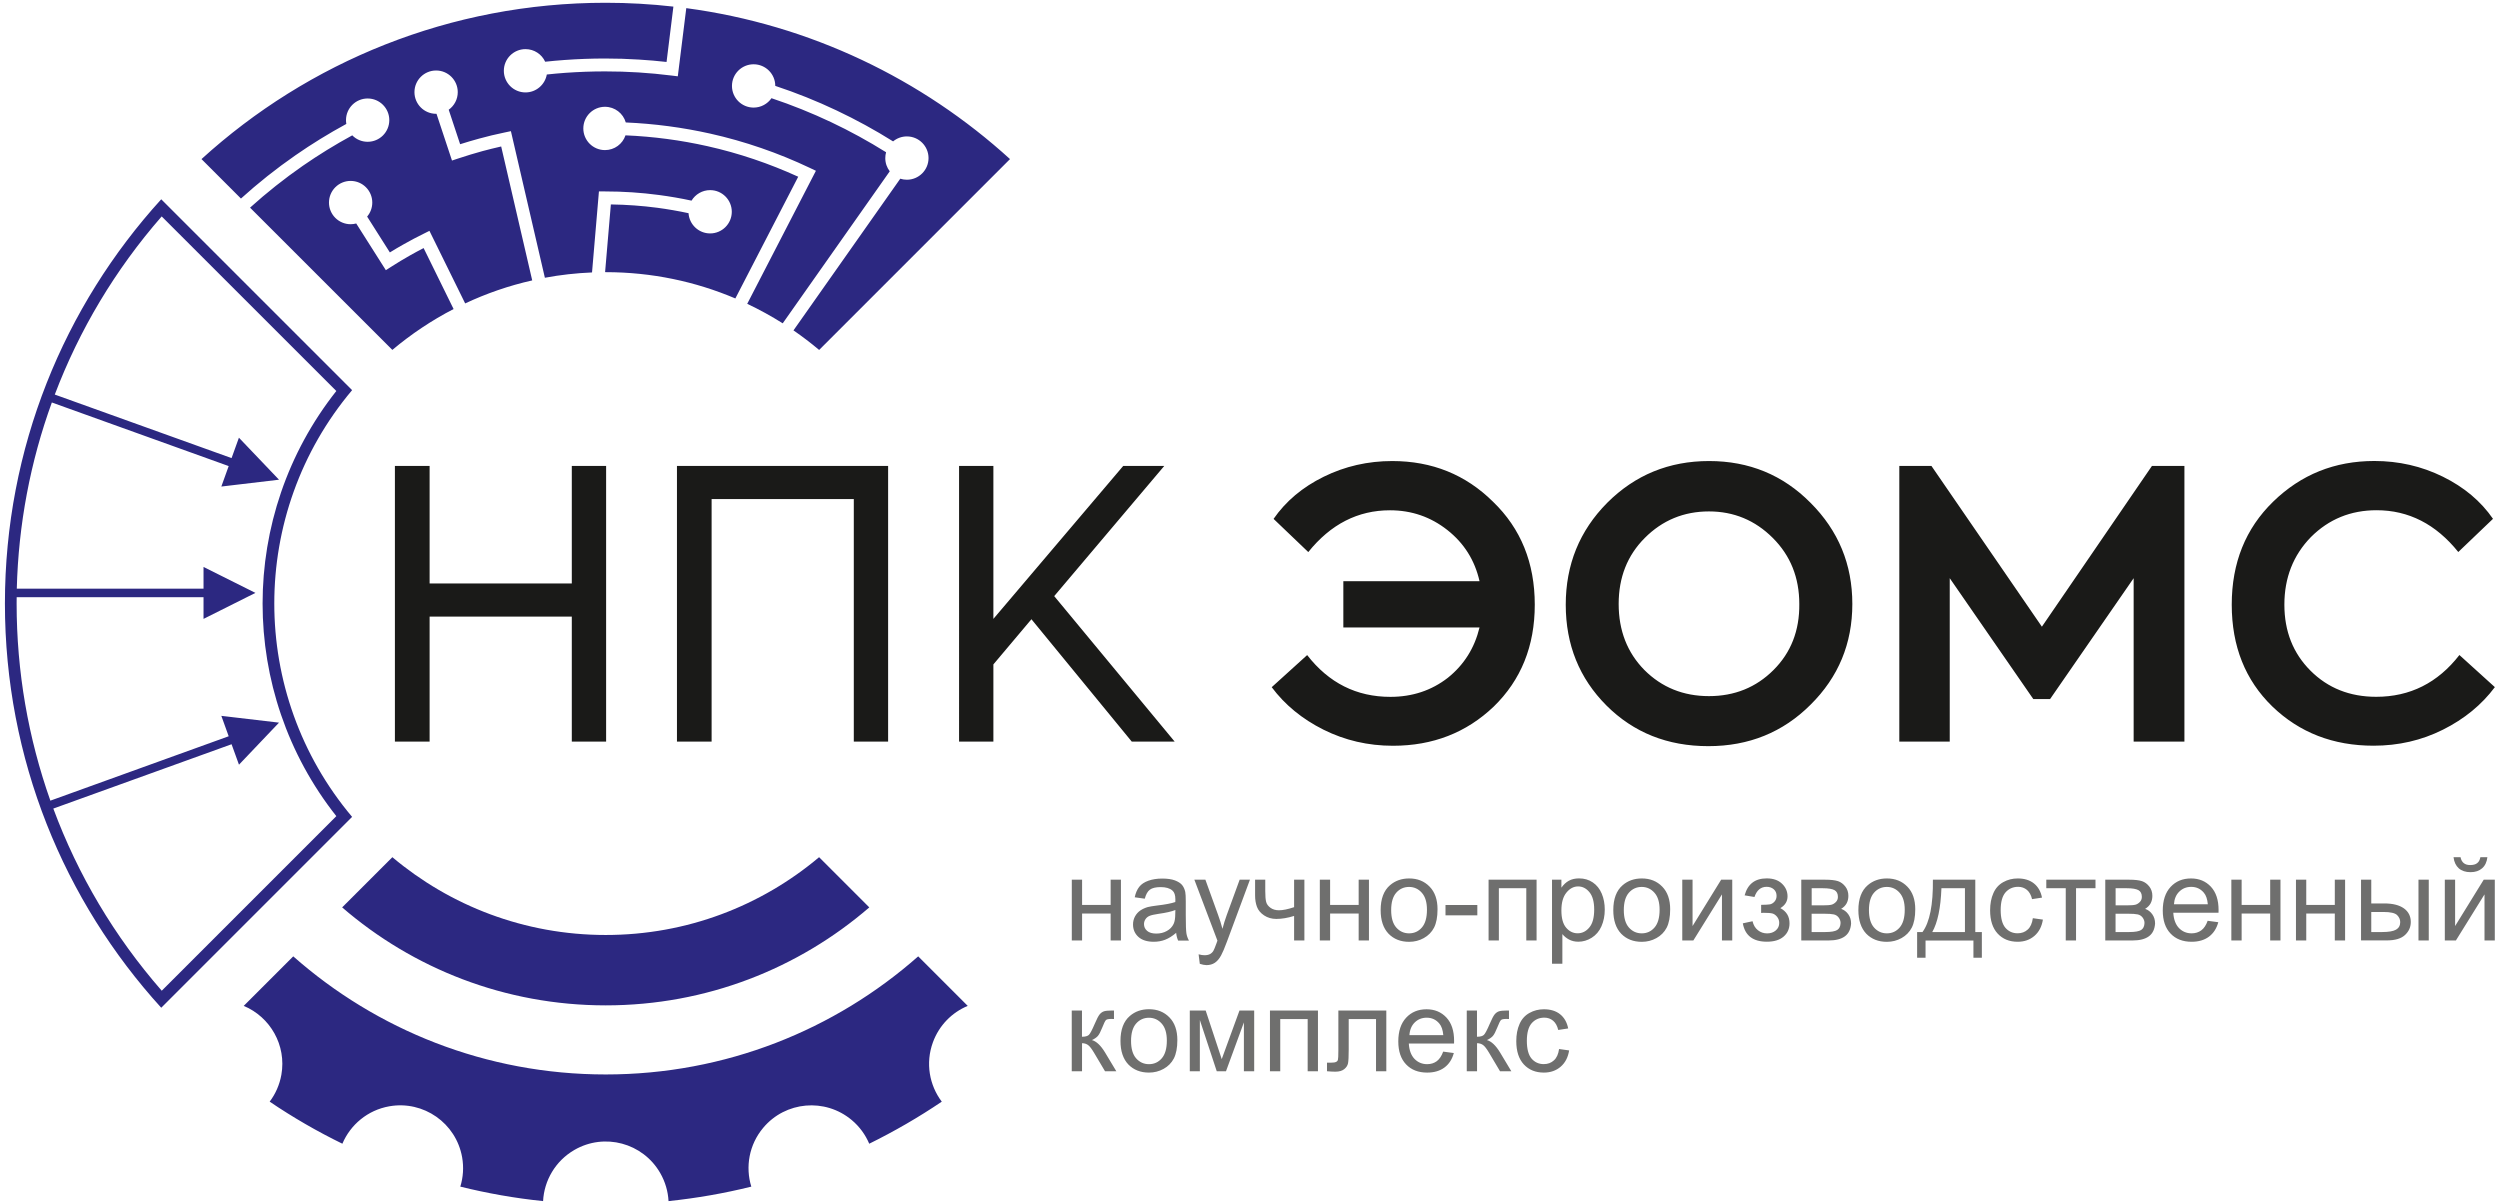 <?xml version="1.0" encoding="utf-8"?>
<!-- Generator: Adobe Illustrator 27.8.1, SVG Export Plug-In . SVG Version: 6.00 Build 0)  -->
<svg version="1.1" id="Слой_1" xmlns="http://www.w3.org/2000/svg" xmlns:xlink="http://www.w3.org/1999/xlink" x="0px" y="0px"
	 viewBox="0 0 442.2 212.6" style="enable-background:new 0 0 442.2 212.6;" xml:space="preserve">
<style type="text/css">
	.st0{fill-rule:evenodd;clip-rule:evenodd;fill:#2C2881;}
	.st1{fill-rule:evenodd;clip-rule:evenodd;fill:#1A1A18;}
	.st2{fill-rule:evenodd;clip-rule:evenodd;fill:#6F6F6E;}
</style>
<g>
	<path class="st0" d="M28.52,178.25c-17.18-18.88-27.65-43.96-27.65-71.5c0-27.53,10.47-52.62,27.65-71.5l33.76,33.76
		c-18.35,21.79-18.35,53.69,0,75.48L28.52,178.25L28.52,178.25z M40.96,81.03l1.3-3.61l7.09,7.43l-10.2,1.21l1.3-3.62L9.17,71.19
		c-3.8,10.47-5.91,21.57-6.2,32.93H36v-3.84l9.18,4.59L36,109.47v-3.84H2.95c0,0.38-0.01,0.76-0.01,1.14
		c0,12.01,2.05,23.77,5.97,34.85l31.54-11.39l-1.3-3.61l10.2,1.2l-7.08,7.44l-1.31-3.62L9.43,143.02
		c4.34,11.71,10.8,22.62,19.18,32.22l30.88-30.88c-17.39-22.01-17.39-53.19,0-75.2L28.6,38.28c-8.21,9.4-14.57,20.07-18.91,31.51
		L40.96,81.03L40.96,81.03z M107.14,0.49c-27.53,0-52.62,10.47-71.5,27.65l6.98,6.98c3.03-2.74,6.25-5.3,9.65-7.66
		c2.88-2,5.88-3.85,8.99-5.54c-0.04-0.22-0.06-0.44-0.06-0.67c0-2.12,1.72-3.83,3.83-3.83c2.12,0,3.83,1.72,3.83,3.83
		c0,2.12-1.72,3.83-3.83,3.83c-1.06,0-2.03-0.43-2.72-1.14c-3.03,1.65-5.95,3.45-8.75,5.39c-3.28,2.28-6.39,4.75-9.33,7.4
		L69.4,61.89c3.32-2.79,6.95-5.22,10.83-7.23l-5.3-10.78c-0.82,0.42-1.61,0.85-2.39,1.29c-1.12,0.63-2.23,1.3-3.32,2l-0.97,0.62
		l-5.24-8.26c-0.32,0.08-0.65,0.13-0.99,0.13c-2.12,0-3.83-1.72-3.83-3.83c0-2.12,1.72-3.83,3.83-3.83c2.12,0,3.83,1.72,3.83,3.83
		c0,0.94-0.34,1.81-0.91,2.48l4.02,6.34c0.8-0.5,1.62-0.98,2.46-1.45c1.18-0.67,2.36-1.29,3.52-1.86l1.02-0.51l6.32,12.84
		c3.75-1.76,7.72-3.14,11.86-4.07l-5.49-23.69c-1.14,0.26-2.23,0.53-3.31,0.82c-1.38,0.38-2.81,0.81-4.31,1.31l-1.08,0.36
		l-2.74-8.27l-0.07,0c-2.12,0-3.83-1.72-3.83-3.83c0-2.12,1.72-3.83,3.83-3.83c2.12,0,3.83,1.72,3.83,3.83
		c0,1.28-0.63,2.42-1.6,3.11l2.02,6.1c1.09-0.35,2.2-0.67,3.35-0.99c1.49-0.41,2.98-0.77,4.54-1.09l1.09-0.23l6.01,25.93
		c2.72-0.51,5.51-0.82,8.34-0.94l1.22-14.33h1.05c3.22,0,6.41,0.21,9.56,0.63c1.95,0.26,3.88,0.59,5.77,1
		c0.67-1.11,1.89-1.86,3.29-1.86c2.12,0,3.83,1.72,3.83,3.83c0,2.12-1.72,3.83-3.83,3.83c-2.03,0-3.69-1.58-3.82-3.58
		c-1.82-0.39-3.67-0.71-5.53-0.96c-2.68-0.35-5.42-0.55-8.21-0.59l-1.02,11.98l0.12,0c8.13,0,15.88,1.66,22.92,4.65l11.12-21.53
		c-5.11-2.33-10.49-4.16-16.08-5.41c-4.68-1.05-9.52-1.7-14.47-1.91c-0.51,1.52-1.94,2.61-3.63,2.61c-2.12,0-3.83-1.72-3.83-3.83
		c0-2.12,1.72-3.83,3.83-3.83c1.75,0,3.22,1.17,3.68,2.77c5.09,0.22,10.08,0.89,14.92,1.97c6.17,1.38,12.08,3.43,17.64,6.07
		l1.07,0.51l-12.15,23.53c2.17,1.03,4.27,2.18,6.28,3.45l18.93-26.89c-0.5-0.65-0.79-1.45-0.79-2.33c0-0.36,0.05-0.71,0.14-1.04
		c-3.12-1.95-6.38-3.74-9.74-5.33c-3.41-1.61-6.93-3.03-10.53-4.23c-0.69,1-1.85,1.66-3.16,1.66c-2.12,0-3.83-1.72-3.83-3.83
		c0-2.12,1.72-3.83,3.83-3.83c2.11,0,3.83,1.71,3.83,3.82c3.71,1.23,7.33,2.68,10.83,4.34c3.46,1.64,6.81,3.47,10.01,5.48
		c0.66-0.55,1.51-0.88,2.44-0.88c2.12,0,3.83,1.72,3.83,3.83c0,2.12-1.72,3.83-3.83,3.83c-0.41,0-0.8-0.06-1.17-0.18l-18.89,26.83
		c1.57,1.08,3.09,2.24,4.54,3.46l33.76-33.76c-15.57-14.17-35.36-23.77-57.26-26.7l-1.5,12.06l-1.13-0.14
		c-1.95-0.24-3.91-0.43-5.85-0.55c-1.93-0.12-3.89-0.18-5.9-0.18c-2.36,0-4.69,0.09-6.98,0.25c-1.11,0.08-2.21,0.18-3.31,0.3
		c-0.32,1.8-1.89,3.17-3.77,3.17c-2.12,0-3.83-1.72-3.83-3.83c0-2.12,1.72-3.83,3.83-3.83c1.54,0,2.88,0.91,3.48,2.23
		c1.14-0.12,2.29-0.23,3.44-0.31c2.37-0.17,4.75-0.26,7.14-0.26c2,0,4.01,0.06,6.03,0.19c1.64,0.1,3.27,0.24,4.86,0.42l1.21-9.79
		C115.17,0.72,111.18,0.49,107.14,0.49L107.14,0.49z M166.58,194.86c-2.19-2.9-2.91-6.82-1.57-10.49c1.11-3.04,3.4-5.3,6.16-6.45
		l-8.76-8.76c-14.73,13-34.08,20.89-55.27,20.89c-21.19,0-40.54-7.89-55.27-20.89l-8.76,8.76c4.69,1.96,7.58,6.96,6.66,12.18
		c-0.32,1.79-1.05,3.41-2.07,4.76c4.09,2.77,8.39,5.26,12.86,7.44c1.42-3.35,4.45-5.94,8.31-6.62c6.04-1.06,11.8,2.97,12.87,9.01
		c0.32,1.8,0.18,3.57-0.32,5.2c4.76,1.18,9.65,2.05,14.64,2.56c0.19-3.63,2.16-7.09,5.54-9.05c5.31-3.07,12.1-1.25,15.17,4.07
		c0.91,1.58,1.39,3.28,1.48,4.98c4.99-0.52,9.88-1.38,14.64-2.56c-1.07-3.48-0.41-7.41,2.11-10.41c3.94-4.7,10.95-5.31,15.65-1.37
		c1.4,1.17,2.43,2.62,3.1,4.19C158.19,200.11,162.49,197.63,166.58,194.86L166.58,194.86z M60.52,160.5
		c12.51,10.8,28.8,17.33,46.62,17.33c17.82,0,34.11-6.53,46.62-17.33l-8.88-8.88c-10.2,8.59-23.36,13.76-37.74,13.76
		c-14.38,0-27.54-5.18-37.74-13.76L60.52,160.5z"/>
	<path class="st1" d="M75.99,131.18h-6.14V82.41h6.14v20.79h25.15V82.41h6.07v48.77h-6.07v-22.11H75.99V131.18L75.99,131.18z
		 M125.88,131.18h-6.14V82.41h37.35v48.77h-6.07v-42.9h-25.15V131.18L125.88,131.18z M207.78,131.18h-7.59l-17.75-21.65l-6.73,7.99
		v13.66h-6.07V82.41h6.07v27.06l22.97-27.06h7.26l-19.47,23.03L207.78,131.18L207.78,131.18z M246.26,81.55
		c7.04,0,12.98,2.4,17.82,7.19c4.93,4.75,7.39,10.82,7.39,18.22c0,7.3-2.42,13.31-7.26,18.02c-4.84,4.62-10.78,6.93-17.82,6.93
		c-4.4,0-8.49-0.95-12.28-2.84c-3.78-1.89-6.84-4.4-9.17-7.52l6.27-5.68c3.83,4.93,8.73,7.39,14.72,7.39
		c3.87,0,7.26-1.12,10.16-3.37c2.86-2.29,4.73-5.26,5.61-8.91h-24.09v-8.18h24.09c-0.84-3.7-2.73-6.71-5.68-9.04
		c-2.95-2.33-6.34-3.5-10.16-3.5c-5.68,0-10.49,2.46-14.45,7.39l-6.14-5.87c2.16-3.12,5.11-5.61,8.88-7.46
		C237.91,82.47,241.95,81.55,246.26,81.55L246.26,81.55z M276.95,106.96c0-7.08,2.44-13.09,7.33-18.02
		c4.93-4.93,10.93-7.39,18.02-7.39c7.08,0,13.07,2.46,17.95,7.39c4.93,4.93,7.39,10.89,7.39,17.89c0,7-2.46,12.94-7.39,17.82
		c-4.88,4.88-10.91,7.33-18.08,7.33c-7.22,0-13.22-2.4-18.02-7.19C279.35,119.98,276.95,114.04,276.95,106.96L276.95,106.96z
		 M318.26,106.83c0-4.66-1.56-8.56-4.69-11.68c-3.12-3.12-6.89-4.69-11.29-4.69c-4.44,0-8.23,1.56-11.35,4.69
		c-3.08,3.08-4.62,6.97-4.62,11.68s1.52,8.6,4.55,11.68c3.08,3.08,6.89,4.62,11.42,4.62c4.53,0,8.34-1.54,11.42-4.62
		C316.79,115.43,318.31,111.53,318.26,106.83L318.26,106.83z M344.86,131.18h-8.91V82.41h5.68l19.54,28.44l19.47-28.44h5.74v48.77
		h-8.98v-28.91l-14.78,21.38h-2.97l-14.78-21.38V131.18L344.86,131.18z M419.83,131.9c-7.13,0-13.09-2.31-17.89-6.93
		c-4.8-4.66-7.19-10.67-7.19-18.02c0-7.39,2.44-13.46,7.33-18.22c4.93-4.8,10.89-7.19,17.89-7.19c4.31,0,8.35,0.92,12.11,2.77
		s6.72,4.33,8.88,7.46l-6.14,5.87c-3.96-4.93-8.78-7.39-14.45-7.39c-4.58,0-8.45,1.58-11.62,4.75c-3.12,3.21-4.69,7.19-4.69,11.95
		c0,4.71,1.54,8.6,4.62,11.68c3.08,3.08,6.95,4.62,11.62,4.62c5.98,0,10.89-2.46,14.72-7.39l6.27,5.68
		c-2.33,3.12-5.39,5.63-9.17,7.52C428.33,130.96,424.23,131.9,419.83,131.9z"/>
	<path class="st2" d="M189.58,155.6h1.82v4.47h5.05v-4.47h1.82v10.75h-1.82v-4.76h-5.05v4.76h-1.82V155.6L189.58,155.6z M208.04,165
		c-0.68,0.58-1.33,0.98-1.95,1.22c-0.62,0.24-1.29,0.36-2.01,0.36c-1.18,0-2.09-0.29-2.72-0.86c-0.63-0.57-0.95-1.31-0.95-2.2
		c0-0.52,0.12-1,0.36-1.44c0.24-0.43,0.56-0.78,0.94-1.04c0.39-0.26,0.83-0.46,1.31-0.6c0.36-0.09,0.9-0.18,1.62-0.27
		c1.47-0.17,2.56-0.38,3.25-0.62c0.01-0.25,0.01-0.41,0.01-0.47c0-0.74-0.17-1.26-0.52-1.56c-0.47-0.41-1.16-0.61-2.08-0.61
		c-0.86,0-1.49,0.15-1.9,0.45c-0.41,0.3-0.71,0.83-0.91,1.6l-1.78-0.25c0.16-0.76,0.43-1.38,0.8-1.85c0.37-0.47,0.91-0.83,1.62-1.08
		c0.7-0.25,1.52-0.38,2.44-0.38c0.92,0,1.67,0.11,2.24,0.32c0.57,0.22,1,0.49,1.27,0.81c0.27,0.33,0.46,0.74,0.57,1.24
		c0.06,0.31,0.09,0.87,0.09,1.67v2.42c0,1.69,0.04,2.75,0.11,3.21c0.07,0.45,0.22,0.88,0.45,1.3h-1.91
		C208.21,165.97,208.09,165.52,208.04,165L208.04,165z M207.9,160.96c-0.66,0.27-1.66,0.5-2.98,0.68c-0.75,0.11-1.28,0.23-1.59,0.36
		c-0.31,0.13-0.55,0.33-0.72,0.59c-0.17,0.26-0.26,0.55-0.26,0.86c0,0.48,0.18,0.88,0.55,1.2c0.37,0.32,0.91,0.48,1.62,0.48
		c0.7,0,1.33-0.15,1.87-0.46c0.55-0.3,0.95-0.72,1.2-1.25c0.2-0.41,0.29-1.02,0.29-1.81L207.9,160.96L207.9,160.96z M212.22,170.48
		l-0.21-1.68c0.4,0.11,0.75,0.16,1.04,0.16c0.41,0,0.73-0.07,0.97-0.2c0.24-0.13,0.45-0.32,0.6-0.57c0.11-0.18,0.3-0.64,0.56-1.36
		c0.03-0.1,0.09-0.25,0.16-0.45l-4.08-10.78h1.95l2.24,6.21c0.29,0.78,0.55,1.61,0.78,2.48c0.21-0.82,0.46-1.63,0.75-2.42l2.29-6.27
		h1.82l-4.06,10.94c-0.44,1.18-0.78,1.98-1.03,2.43c-0.32,0.6-0.7,1.04-1.11,1.32c-0.42,0.28-0.92,0.42-1.5,0.42
		C213.05,170.7,212.66,170.63,212.22,170.48L212.22,170.48z M221.98,155.6h1.82v2.03c0,0.88,0.05,1.51,0.16,1.91
		c0.1,0.39,0.36,0.74,0.76,1.03c0.4,0.29,0.9,0.44,1.5,0.44c0.69,0,1.58-0.18,2.68-0.55v-4.86h1.82v10.75h-1.82v-4.34
		c-1.12,0.35-2.17,0.53-3.14,0.53c-0.82,0-1.54-0.21-2.16-0.62c-0.62-0.41-1.05-0.92-1.27-1.52c-0.22-0.6-0.33-1.26-0.33-1.98V155.6
		L221.98,155.6z M233.45,155.6h1.82v4.47h5.05v-4.47h1.82v10.75h-1.82v-4.76h-5.05v4.76h-1.82V155.6L233.45,155.6z M244.21,160.98
		c0-1.98,0.55-3.46,1.66-4.41c0.92-0.79,2.05-1.19,3.38-1.19c1.47,0,2.68,0.48,3.62,1.45c0.94,0.96,1.4,2.3,1.4,4
		c0,1.38-0.21,2.46-0.62,3.26c-0.41,0.79-1.02,1.4-1.81,1.84c-0.79,0.44-1.66,0.66-2.59,0.66c-1.5,0-2.72-0.48-3.65-1.44
		C244.67,164.17,244.21,162.78,244.21,160.98L244.21,160.98z M246.07,160.98c0,1.37,0.3,2.4,0.9,3.08c0.6,0.68,1.36,1.03,2.27,1.03
		c0.9,0,1.66-0.34,2.26-1.03c0.6-0.69,0.9-1.73,0.9-3.14c0-1.33-0.3-2.33-0.91-3.01c-0.6-0.68-1.36-1.03-2.25-1.03
		c-0.91,0-1.67,0.34-2.27,1.02C246.37,158.58,246.07,159.61,246.07,160.98L246.07,160.98z M255.68,161.9v-1.82h5.63v1.82H255.68
		L255.68,161.9z M263.3,155.6h8.49v10.75h-1.82v-9.24h-4.85v9.24h-1.82V155.6L263.3,155.6z M274.52,170.47V155.6h1.66v1.41
		c0.39-0.55,0.83-0.96,1.33-1.23c0.49-0.27,1.09-0.41,1.79-0.41c0.92,0,1.73,0.23,2.43,0.71c0.7,0.47,1.23,1.14,1.59,1.99
		c0.36,0.86,0.53,1.8,0.53,2.82c0,1.09-0.2,2.08-0.59,2.96c-0.39,0.88-0.97,1.55-1.72,2.02c-0.75,0.47-1.54,0.7-2.37,0.7
		c-0.61,0-1.15-0.13-1.63-0.38c-0.48-0.26-0.88-0.58-1.19-0.97v5.24H274.52L274.52,170.47z M276.18,161.04
		c0,1.38,0.28,2.4,0.84,3.05c0.56,0.66,1.24,0.99,2.03,0.99c0.81,0,1.5-0.34,2.07-1.03c0.58-0.68,0.86-1.74,0.86-3.17
		c0-1.37-0.28-2.39-0.84-3.07c-0.56-0.68-1.23-1.02-2.01-1.02c-0.77,0-1.46,0.36-2.05,1.08
		C276.47,158.61,276.18,159.66,276.18,161.04L276.18,161.04z M285.36,160.98c0-1.98,0.55-3.46,1.66-4.41
		c0.92-0.79,2.05-1.19,3.38-1.19c1.47,0,2.68,0.48,3.62,1.45c0.94,0.96,1.4,2.3,1.4,4c0,1.38-0.21,2.46-0.62,3.26
		c-0.41,0.79-1.02,1.4-1.81,1.84c-0.79,0.44-1.66,0.66-2.59,0.66c-1.5,0-2.72-0.48-3.65-1.44
		C285.82,164.17,285.36,162.78,285.36,160.98L285.36,160.98z M287.22,160.98c0,1.37,0.3,2.4,0.9,3.08c0.6,0.68,1.36,1.03,2.27,1.03
		c0.9,0,1.66-0.34,2.26-1.03c0.6-0.69,0.9-1.73,0.9-3.14c0-1.33-0.3-2.33-0.91-3.01c-0.6-0.68-1.36-1.03-2.25-1.03
		c-0.91,0-1.67,0.34-2.27,1.02C287.52,158.58,287.22,159.61,287.22,160.98L287.22,160.98z M297.56,155.6h1.82v8.2l5.06-8.2h1.96
		v10.75h-1.82v-8.15l-5.06,8.15h-1.96V155.6L297.56,155.6z M311.51,161.48v-1.43c0.77-0.01,1.29-0.04,1.57-0.09
		c0.28-0.06,0.55-0.21,0.79-0.48s0.37-0.6,0.37-1.01c0-0.49-0.16-0.88-0.49-1.17c-0.33-0.29-0.75-0.44-1.27-0.44
		c-1.03,0-1.74,0.6-2.15,1.8l-1.74-0.29c0.54-2,1.84-3,3.91-3c1.15,0,2.04,0.31,2.7,0.94c0.65,0.62,0.98,1.37,0.98,2.24
		c0,0.87-0.42,1.57-1.27,2.08c0.54,0.29,0.95,0.66,1.22,1.11c0.27,0.45,0.4,0.98,0.4,1.59c0,0.96-0.35,1.74-1.05,2.34
		c-0.7,0.6-1.68,0.9-2.95,0.9c-2.45,0-3.87-1.08-4.26-3.25l1.72-0.37c0.16,0.68,0.47,1.21,0.95,1.59c0.48,0.38,1.02,0.56,1.63,0.56
		c0.61,0,1.13-0.17,1.53-0.52c0.41-0.35,0.61-0.79,0.61-1.33c0-0.42-0.13-0.78-0.38-1.09c-0.26-0.31-0.53-0.5-0.82-0.58
		c-0.29-0.08-0.81-0.12-1.57-0.12C311.86,161.47,311.72,161.48,311.51,161.48L311.51,161.48z M318.62,155.6h4.19
		c1.03,0,1.79,0.09,2.3,0.26c0.5,0.17,0.93,0.49,1.29,0.95c0.36,0.46,0.54,1.01,0.54,1.65c0,0.51-0.11,0.96-0.32,1.34
		c-0.21,0.38-0.53,0.7-0.96,0.96c0.5,0.17,0.92,0.48,1.26,0.95c0.33,0.46,0.5,1.01,0.5,1.64c-0.07,1.02-0.43,1.77-1.09,2.26
		c-0.66,0.49-1.62,0.74-2.88,0.74h-4.84V155.6L318.62,155.6z M320.45,160.14h1.93c0.77,0,1.3-0.04,1.59-0.12
		c0.29-0.08,0.55-0.25,0.78-0.49c0.23-0.24,0.34-0.54,0.34-0.89c0-0.57-0.2-0.96-0.6-1.19c-0.4-0.22-1.08-0.34-2.05-0.34h-1.99
		V160.14L320.45,160.14z M320.45,164.86h2.39c1.03,0,1.74-0.12,2.12-0.36c0.38-0.24,0.58-0.65,0.6-1.24c0-0.34-0.11-0.66-0.33-0.96
		c-0.22-0.29-0.51-0.48-0.87-0.56c-0.36-0.08-0.93-0.12-1.72-0.12h-2.2V164.86L320.45,164.86z M328.71,160.98
		c0-1.98,0.55-3.46,1.66-4.41c0.92-0.79,2.05-1.19,3.38-1.19c1.47,0,2.68,0.48,3.62,1.45c0.94,0.96,1.4,2.3,1.4,4
		c0,1.38-0.21,2.46-0.62,3.26c-0.41,0.79-1.02,1.4-1.81,1.84c-0.79,0.44-1.66,0.66-2.59,0.66c-1.5,0-2.72-0.48-3.65-1.44
		C329.18,164.17,328.71,162.78,328.71,160.98L328.71,160.98z M330.58,160.98c0,1.37,0.3,2.4,0.9,3.08c0.6,0.68,1.36,1.03,2.27,1.03
		c0.9,0,1.66-0.34,2.26-1.03c0.6-0.69,0.9-1.73,0.9-3.14c0-1.33-0.3-2.33-0.91-3.01c-0.6-0.68-1.36-1.03-2.25-1.03
		c-0.91,0-1.67,0.34-2.27,1.02C330.88,158.58,330.58,159.61,330.58,160.98L330.58,160.98z M341.89,155.6h7.5v9.26h1.16v4.54h-1.49
		v-3.04h-8.47v3.04h-1.49v-4.54h0.95C341.33,163.12,341.94,160.03,341.89,155.6L341.89,155.6z M343.4,157.11
		c-0.13,3.49-0.67,6.07-1.62,7.75h5.78v-7.75H343.4L343.4,157.11z M359.57,162.41l1.78,0.25c-0.2,1.23-0.69,2.18-1.5,2.88
		c-0.8,0.69-1.79,1.04-2.96,1.04c-1.47,0-2.65-0.48-3.54-1.44c-0.89-0.96-1.34-2.33-1.34-4.12c0-1.16,0.19-2.17,0.58-3.04
		c0.38-0.87,0.97-1.52,1.75-1.95c0.78-0.44,1.64-0.65,2.56-0.65c1.16,0,2.12,0.29,2.86,0.88c0.74,0.59,1.22,1.43,1.43,2.51
		l-1.76,0.27c-0.17-0.72-0.47-1.26-0.9-1.63c-0.43-0.36-0.95-0.55-1.55-0.55c-0.92,0-1.66,0.33-2.24,0.98
		c-0.57,0.66-0.86,1.69-0.86,3.12c0,1.44,0.28,2.49,0.83,3.14c0.56,0.65,1.28,0.98,2.16,0.98c0.72,0,1.32-0.22,1.79-0.66
		C359.14,164,359.44,163.32,359.57,162.41L359.57,162.41z M361.95,155.6h8.7v1.51h-3.44v9.24h-1.82v-9.24h-3.44V155.6L361.95,155.6z
		 M372.39,155.6h4.19c1.03,0,1.79,0.09,2.3,0.26c0.5,0.17,0.93,0.49,1.29,0.95c0.36,0.46,0.54,1.01,0.54,1.65
		c0,0.51-0.11,0.96-0.32,1.34c-0.21,0.38-0.53,0.7-0.96,0.96c0.5,0.17,0.92,0.48,1.26,0.95c0.33,0.46,0.5,1.01,0.5,1.64
		c-0.07,1.02-0.43,1.77-1.09,2.26c-0.66,0.49-1.62,0.74-2.88,0.74h-4.84V155.6L372.39,155.6z M374.21,160.14h1.93
		c0.77,0,1.3-0.04,1.59-0.12c0.29-0.08,0.55-0.25,0.78-0.49c0.23-0.24,0.34-0.54,0.34-0.89c0-0.57-0.2-0.96-0.6-1.19
		c-0.4-0.22-1.08-0.34-2.05-0.34h-1.99V160.14L374.21,160.14z M374.21,164.86h2.39c1.03,0,1.74-0.12,2.12-0.36
		c0.38-0.24,0.58-0.65,0.6-1.24c0-0.34-0.11-0.66-0.33-0.96c-0.22-0.29-0.51-0.48-0.87-0.56c-0.36-0.08-0.93-0.12-1.72-0.12h-2.2
		V164.86L374.21,164.86z M390.49,162.87l1.88,0.25c-0.29,1.09-0.84,1.95-1.64,2.55c-0.8,0.6-1.82,0.91-3.07,0.91
		c-1.57,0-2.81-0.48-3.73-1.45c-0.92-0.96-1.38-2.32-1.38-4.06c0-1.8,0.46-3.2,1.39-4.2c0.93-1,2.13-1.49,3.61-1.49
		c1.43,0,2.6,0.49,3.51,1.46c0.91,0.98,1.36,2.35,1.36,4.12c0,0.11,0,0.27-0.01,0.48h-8c0.07,1.18,0.4,2.08,1,2.71
		c0.6,0.62,1.35,0.94,2.24,0.94c0.67,0,1.24-0.18,1.71-0.53C389.84,164.21,390.22,163.64,390.49,162.87L390.49,162.87z
		 M384.53,159.95h5.99c-0.08-0.9-0.31-1.58-0.69-2.03c-0.58-0.7-1.33-1.05-2.25-1.05c-0.84,0-1.54,0.28-2.11,0.84
		C384.9,158.26,384.59,159.01,384.53,159.95L384.53,159.95z M394.68,155.6h1.82v4.47h5.05v-4.47h1.82v10.75h-1.82v-4.76h-5.05v4.76
		h-1.82V155.6L394.68,155.6z M406.11,155.6h1.82v4.47h5.05v-4.47h1.82v10.75h-1.82v-4.76h-5.05v4.76h-1.82V155.6L406.11,155.6z
		 M427.78,155.6h1.82v10.75h-1.82V155.6L427.78,155.6z M417.61,155.6h1.82v4.2h2.3c1.5,0,2.65,0.29,3.47,0.87
		c0.81,0.58,1.22,1.39,1.22,2.41c0,0.9-0.34,1.66-1.02,2.3c-0.68,0.64-1.76,0.96-3.24,0.96h-4.54V155.6L417.61,155.6z
		 M419.44,164.86h1.91c1.15,0,1.97-0.14,2.46-0.42c0.49-0.28,0.74-0.73,0.74-1.33c0-0.47-0.18-0.88-0.55-1.25
		c-0.37-0.36-1.17-0.55-2.42-0.55h-2.15V164.86L419.44,164.86z M432.44,155.6h1.82v8.2l5.06-8.2h1.96v10.75h-1.82v-8.15l-5.06,8.15
		h-1.96V155.6L432.44,155.6z M438.73,151.62h1.24c-0.1,0.85-0.41,1.51-0.93,1.96c-0.52,0.46-1.2,0.69-2.06,0.69
		c-0.86,0-1.55-0.23-2.07-0.68c-0.51-0.46-0.83-1.11-0.93-1.97h1.24c0.09,0.47,0.28,0.81,0.56,1.04c0.28,0.23,0.66,0.35,1.13,0.35
		c0.55,0,0.96-0.11,1.24-0.33C438.45,152.46,438.64,152.1,438.73,151.62L438.73,151.62z M189.56,178.74h1.82v4.64
		c0.58,0,0.99-0.11,1.22-0.33c0.23-0.22,0.57-0.87,1.03-1.94c0.36-0.85,0.65-1.41,0.87-1.68c0.22-0.27,0.48-0.45,0.77-0.55
		c0.29-0.09,0.76-0.14,1.4-0.14h0.37v1.5l-0.51-0.01c-0.48,0-0.79,0.07-0.92,0.21c-0.14,0.15-0.36,0.59-0.65,1.33
		c-0.28,0.7-0.53,1.19-0.76,1.46c-0.23,0.27-0.58,0.51-1.06,0.74c0.78,0.21,1.56,0.94,2.32,2.19l2,3.33h-2l-1.97-3.32
		c-0.4-0.67-0.74-1.11-1.04-1.33c-0.3-0.21-0.65-0.32-1.06-0.32v4.97h-1.82V178.74L189.56,178.74z M198.19,184.11
		c0-1.98,0.55-3.46,1.66-4.41c0.92-0.79,2.05-1.19,3.38-1.19c1.47,0,2.68,0.48,3.62,1.45c0.94,0.96,1.4,2.3,1.4,4
		c0,1.38-0.21,2.46-0.62,3.26c-0.41,0.79-1.02,1.4-1.81,1.84c-0.79,0.44-1.66,0.66-2.59,0.66c-1.5,0-2.72-0.48-3.65-1.44
		C198.66,187.31,198.19,185.92,198.19,184.11L198.19,184.11z M200.06,184.12c0,1.37,0.3,2.4,0.9,3.08c0.6,0.68,1.36,1.03,2.27,1.03
		c0.9,0,1.66-0.34,2.26-1.03c0.6-0.69,0.9-1.73,0.9-3.14c0-1.33-0.3-2.33-0.91-3.01c-0.6-0.68-1.36-1.03-2.25-1.03
		c-0.91,0-1.67,0.34-2.27,1.02C200.36,181.72,200.06,182.75,200.06,184.12L200.06,184.12z M210.46,178.74h2.8l2.84,8.6l3.14-8.6h2.6
		v10.75h-1.82v-8.65l-3.17,8.65h-1.63l-2.99-9.07v9.07h-1.78V178.74L210.46,178.74z M224.63,178.74h8.49v10.75h-1.82v-9.24h-4.85
		v9.24h-1.82V178.74L224.63,178.74z M236.74,178.74h8.47v10.74h-1.82v-9.23h-4.83v5.35c0,1.25-0.04,2.07-0.12,2.47
		c-0.08,0.4-0.3,0.74-0.67,1.04c-0.37,0.3-0.89,0.45-1.58,0.45c-0.42,0-0.91-0.03-1.47-0.08v-1.52h0.8c0.38,0,0.65-0.04,0.81-0.12
		c0.16-0.08,0.27-0.2,0.32-0.37c0.05-0.17,0.08-0.72,0.08-1.65V178.74L236.74,178.74z M255.27,186.01l1.88,0.25
		c-0.29,1.09-0.84,1.95-1.64,2.55c-0.8,0.6-1.82,0.91-3.07,0.91c-1.57,0-2.81-0.48-3.73-1.45c-0.92-0.96-1.38-2.32-1.38-4.06
		c0-1.8,0.46-3.2,1.39-4.2c0.93-1,2.13-1.49,3.61-1.49c1.43,0,2.6,0.49,3.51,1.46c0.91,0.98,1.36,2.35,1.36,4.12
		c0,0.11,0,0.27-0.01,0.48h-8c0.07,1.18,0.4,2.08,1,2.71c0.6,0.62,1.35,0.94,2.24,0.94c0.67,0,1.24-0.18,1.71-0.53
		C254.62,187.34,254.99,186.78,255.27,186.01L255.27,186.01z M249.3,183.09h5.99c-0.08-0.9-0.31-1.58-0.69-2.03
		c-0.58-0.7-1.33-1.05-2.25-1.05c-0.84,0-1.54,0.28-2.11,0.84C249.68,181.4,249.36,182.15,249.3,183.09L249.3,183.09z
		 M259.43,178.74h1.82v4.64c0.58,0,0.99-0.11,1.22-0.33c0.23-0.22,0.57-0.87,1.03-1.94c0.36-0.85,0.65-1.41,0.87-1.68
		c0.22-0.27,0.48-0.45,0.77-0.55c0.29-0.09,0.76-0.14,1.4-0.14h0.37v1.5l-0.51-0.01c-0.48,0-0.79,0.07-0.92,0.21
		c-0.14,0.15-0.36,0.59-0.65,1.33c-0.28,0.7-0.53,1.19-0.76,1.46c-0.23,0.27-0.58,0.51-1.06,0.74c0.78,0.21,1.56,0.94,2.32,2.19
		l2,3.33h-2l-1.97-3.32c-0.4-0.67-0.74-1.11-1.04-1.33c-0.3-0.21-0.65-0.32-1.06-0.32v4.97h-1.82V178.74L259.43,178.74z
		 M275.77,185.55l1.78,0.25c-0.2,1.23-0.69,2.18-1.5,2.88c-0.8,0.69-1.79,1.04-2.97,1.04c-1.47,0-2.65-0.48-3.54-1.44
		c-0.89-0.96-1.34-2.33-1.34-4.12c0-1.16,0.19-2.17,0.58-3.04c0.38-0.87,0.97-1.52,1.75-1.95c0.78-0.44,1.64-0.65,2.56-0.65
		c1.16,0,2.12,0.29,2.86,0.88c0.74,0.59,1.22,1.43,1.43,2.51l-1.76,0.27c-0.17-0.72-0.47-1.26-0.9-1.63
		c-0.43-0.36-0.95-0.55-1.55-0.55c-0.92,0-1.66,0.33-2.24,0.98c-0.57,0.66-0.86,1.69-0.86,3.12c0,1.44,0.28,2.49,0.83,3.14
		c0.56,0.65,1.28,0.98,2.16,0.98c0.72,0,1.32-0.22,1.79-0.66C275.34,187.13,275.64,186.46,275.77,185.55z"/>
</g>
</svg>
